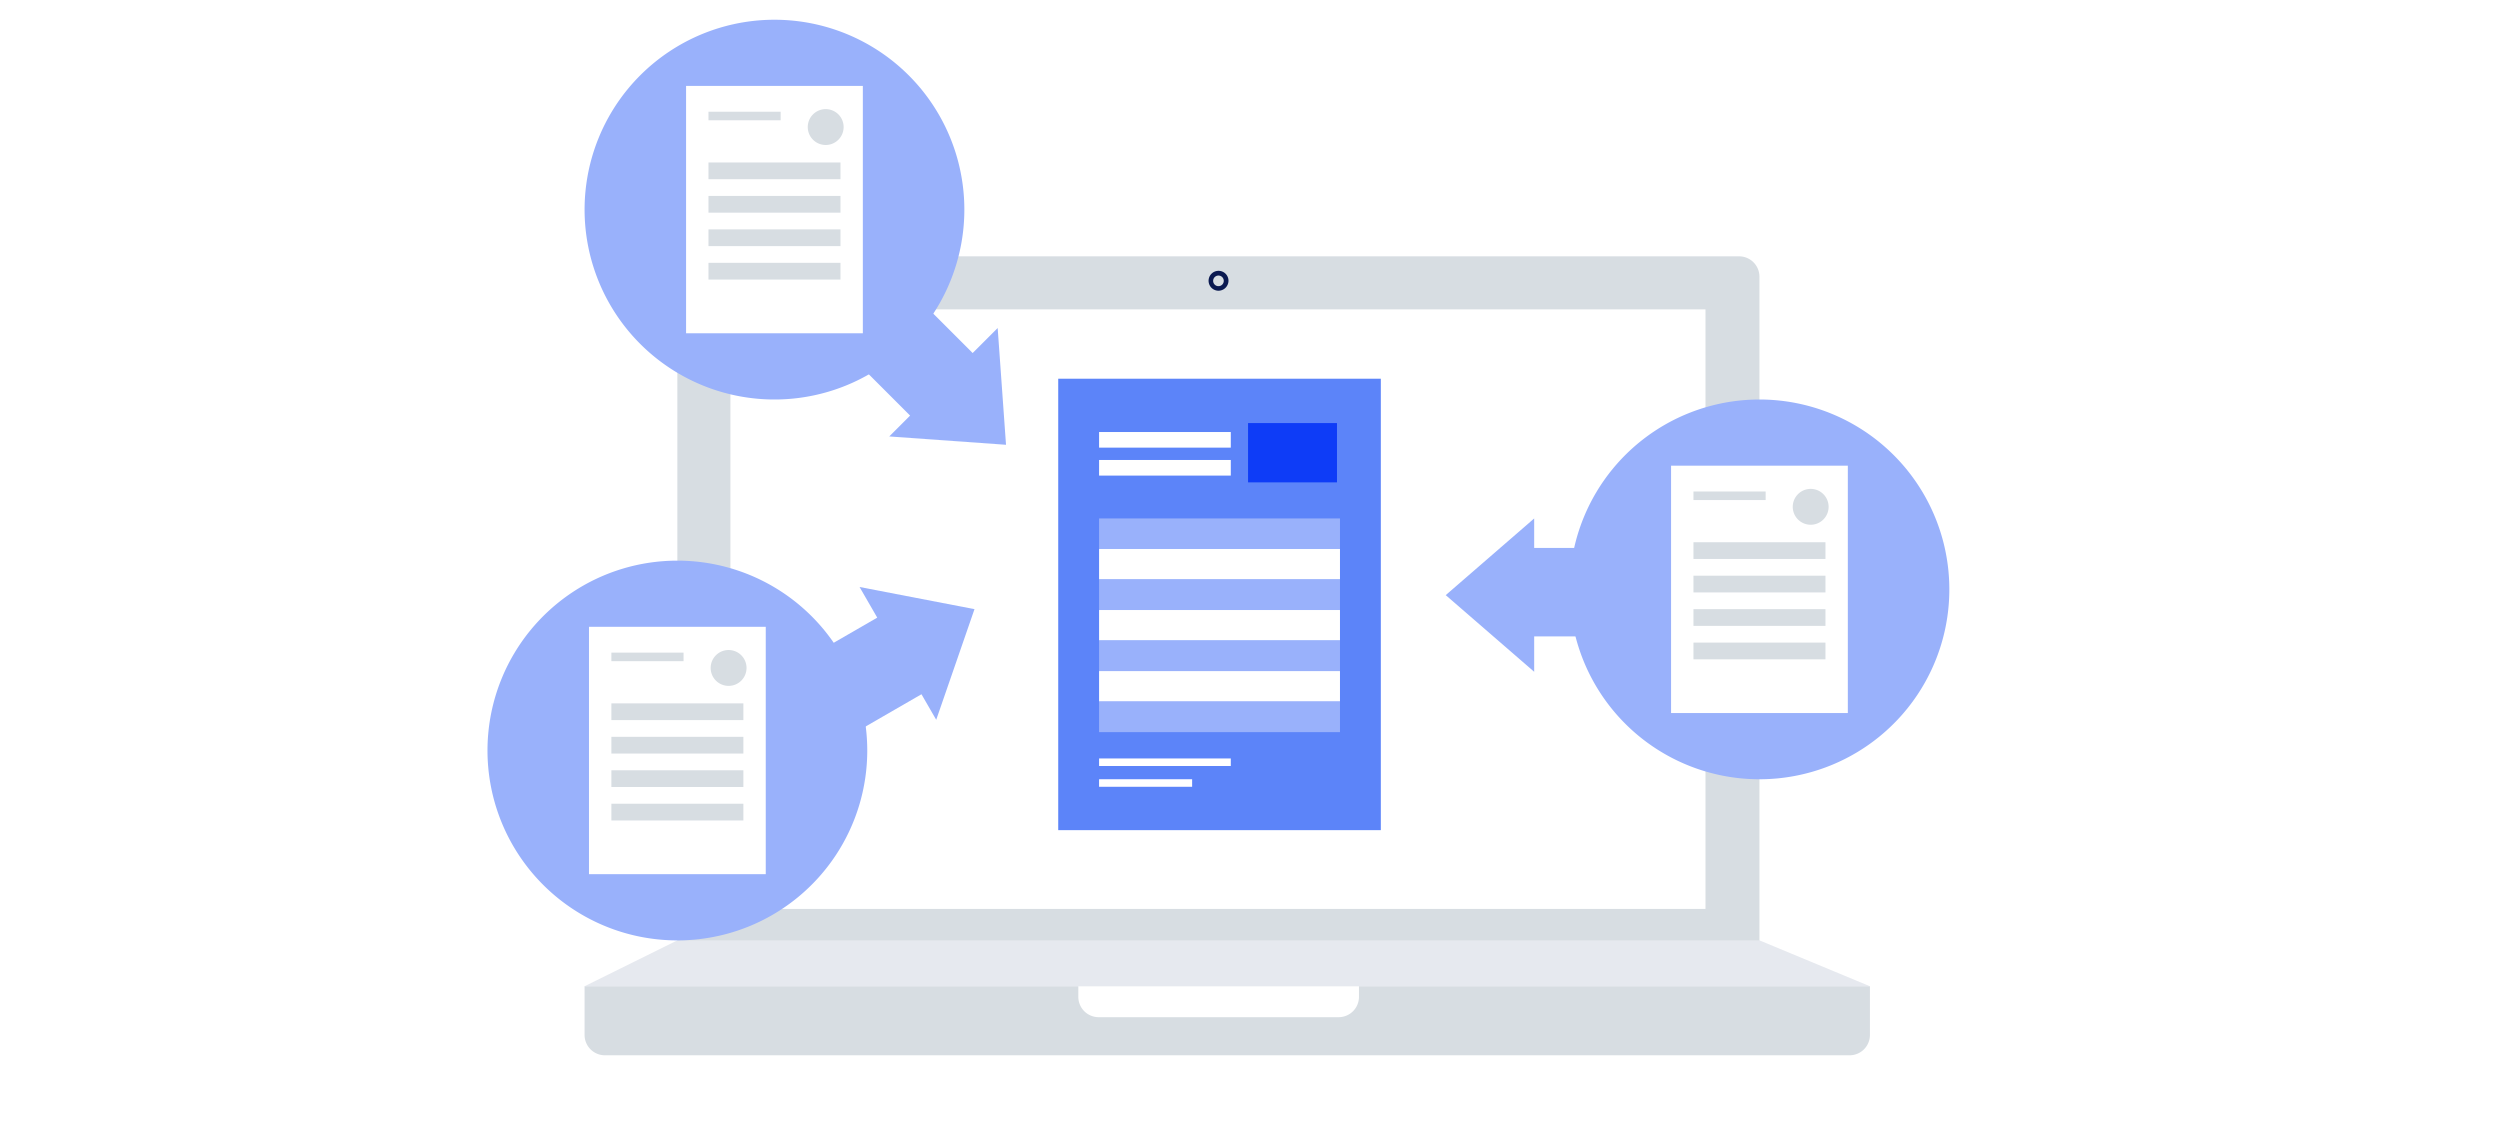 <svg xmlns="http://www.w3.org/2000/svg" width="400" height="180" viewBox="0 0 400 180">
  <g transform="translate(-14615 10286)">
    <rect width="400" height="180" transform="translate(14615 -10286)" fill="#fff"/>
    <g transform="translate(14682.479 -10260.961)">
      <g transform="translate(10.52 -21.885)">
        <path d="M219.964,145.632H53.344a3.257,3.257,0,0,1-3.257-3.257V36.219a3.258,3.258,0,0,1,3.257-3.257H219.964a3.258,3.258,0,0,1,3.257,3.257V142.375a3.257,3.257,0,0,1-3.257,3.257" transform="translate(-19.709 4.897)" fill="#d7dde2"/>
        <path d="M208.236,37.988a.849.849,0,1,0,.836.862.847.847,0,0,0-.836-.862m0,2.429a1.593,1.593,0,1,1,1.593-1.593,1.617,1.617,0,0,1-1.593,1.593" transform="translate(-91.269 2.947)" fill="#0a1950"/>
        <path d="M0,0H156.012V95.929H0Z" transform="translate(38.867 46.346)" fill="#fff"/>
        <path d="M37.587,234.549l-14.845,7.343H228.395l-17.673-7.343Z" transform="translate(-7.21 -87.246)" fill="#e6e9ef"/>
        <path d="M225.138,259.121H26a3.257,3.257,0,0,1-3.257-3.257v-7.789H228.4v7.789a3.257,3.257,0,0,1-3.257,3.257" transform="translate(-7.21 -93.428)" fill="#d7dde2"/>
        <path d="M209.9,253.024H171.51a3.258,3.258,0,0,1-3.257-3.257v-1.693h44.905v1.693a3.257,3.257,0,0,1-3.257,3.257" transform="translate(-73.721 -93.428)" fill="#fff"/>
        <rect width="51.614" height="72.228" transform="translate(91.318 57.441)" fill="#5c84f9"/>
        <rect width="38.542" height="4.884" transform="translate(97.854 79.798)" fill="#99b1fb"/>
        <rect width="21.074" height="1.207" transform="translate(97.854 118.199)" fill="#fff"/>
        <rect width="21.074" height="2.498" transform="translate(97.854 65.969)" fill="#fff"/>
        <rect width="21.074" height="2.498" transform="translate(97.854 70.442)" fill="#fff"/>
        <rect width="14.889" height="1.207" transform="translate(97.853 121.524)" fill="#fff"/>
        <rect width="38.542" height="4.884" transform="translate(97.854 84.682)" fill="#fff"/>
        <rect width="38.542" height="4.884" transform="translate(97.854 89.566)" fill="#99b1fb"/>
        <rect width="38.542" height="4.884" transform="translate(97.854 94.45)" fill="#fff"/>
        <rect width="38.542" height="4.884" transform="translate(97.854 99.334)" fill="#99b1fb"/>
        <rect width="38.542" height="4.884" transform="translate(97.854 104.218)" fill="#fff"/>
        <rect width="38.542" height="4.884" transform="translate(97.854 109.103)" fill="#99b1fb"/>
        <path d="M25.478,19.816H0V5.662H25.478V0L39.633,12.267,25.478,24.535Z" transform="translate(63.612 31.312) rotate(45)" fill="#99b1fb"/>
        <path d="M25.478,19.816H0V5.662H25.478V0L39.633,12.267,25.478,24.535Z" transform="translate(37.464 103.503) rotate(-30)" fill="#99b1fb"/>
        <path d="M25.478,19.816H0V5.662H25.478V0L39.633,12.267,25.478,24.535Z" transform="translate(192.947 104.333) rotate(180)" fill="#99b1fb"/>
        <g transform="translate(0 86.543)">
          <path d="M60.762,189.876A30.381,30.381,0,1,1,30.381,159.5a30.381,30.381,0,0,1,30.381,30.381" transform="translate(0 -159.495)" fill="#99b1fb"/>
          <rect width="28.282" height="39.578" transform="translate(16.239 10.592)" fill="#fff"/>
          <rect width="21.12" height="2.677" transform="translate(19.822 22.842)" fill="#d7dde2"/>
          <rect width="11.548" height="1.369" transform="translate(19.822 14.723)" fill="#d7dde2"/>
          <rect width="21.12" height="2.677" transform="translate(19.822 28.195)" fill="#d7dde2"/>
          <rect width="21.12" height="2.677" transform="translate(19.822 33.548)" fill="#d7dde2"/>
          <rect width="21.12" height="2.677" transform="translate(19.822 38.9)" fill="#d7dde2"/>
          <path d="M71.51,188.714a2.869,2.869,0,1,1-2.869-2.869,2.869,2.869,0,0,1,2.869,2.869" transform="translate(-30.064 -171.539)" fill="#d7dde2"/>
        </g>
        <g transform="translate(173.133 60.762)">
          <path d="M60.762,189.876A30.381,30.381,0,1,1,30.381,159.5a30.381,30.381,0,0,1,30.381,30.381" transform="translate(0 -159.495)" fill="#99b1fb"/>
          <rect width="28.282" height="39.578" transform="translate(16.239 10.592)" fill="#fff"/>
          <rect width="21.12" height="2.677" transform="translate(19.822 22.842)" fill="#d7dde2"/>
          <rect width="11.548" height="1.369" transform="translate(19.822 14.723)" fill="#d7dde2"/>
          <rect width="21.12" height="2.677" transform="translate(19.822 28.195)" fill="#d7dde2"/>
          <rect width="21.12" height="2.677" transform="translate(19.822 33.548)" fill="#d7dde2"/>
          <rect width="21.12" height="2.677" transform="translate(19.822 38.9)" fill="#d7dde2"/>
          <path d="M71.51,188.714a2.869,2.869,0,1,1-2.869-2.869,2.869,2.869,0,0,1,2.869,2.869" transform="translate(-30.064 -171.539)" fill="#d7dde2"/>
        </g>
        <g transform="translate(15.535)">
          <path d="M60.762,189.876A30.381,30.381,0,1,1,30.381,159.5a30.381,30.381,0,0,1,30.381,30.381" transform="translate(0 -159.495)" fill="#99b1fb"/>
          <rect width="28.282" height="39.578" transform="translate(16.239 10.592)" fill="#fff"/>
          <rect width="21.12" height="2.677" transform="translate(19.822 22.842)" fill="#d7dde2"/>
          <rect width="11.548" height="1.369" transform="translate(19.822 14.723)" fill="#d7dde2"/>
          <rect width="21.12" height="2.677" transform="translate(19.822 28.195)" fill="#d7dde2"/>
          <rect width="21.12" height="2.677" transform="translate(19.822 33.548)" fill="#d7dde2"/>
          <rect width="21.12" height="2.677" transform="translate(19.822 38.9)" fill="#d7dde2"/>
          <path d="M71.51,188.714a2.869,2.869,0,1,1-2.869-2.869,2.869,2.869,0,0,1,2.869,2.869" transform="translate(-30.064 -171.539)" fill="#d7dde2"/>
        </g>
        <rect width="14.229" height="9.486" transform="translate(121.69 64.538)" fill="#0e3cf7"/>
      </g>
    </g>
  </g>
</svg>
